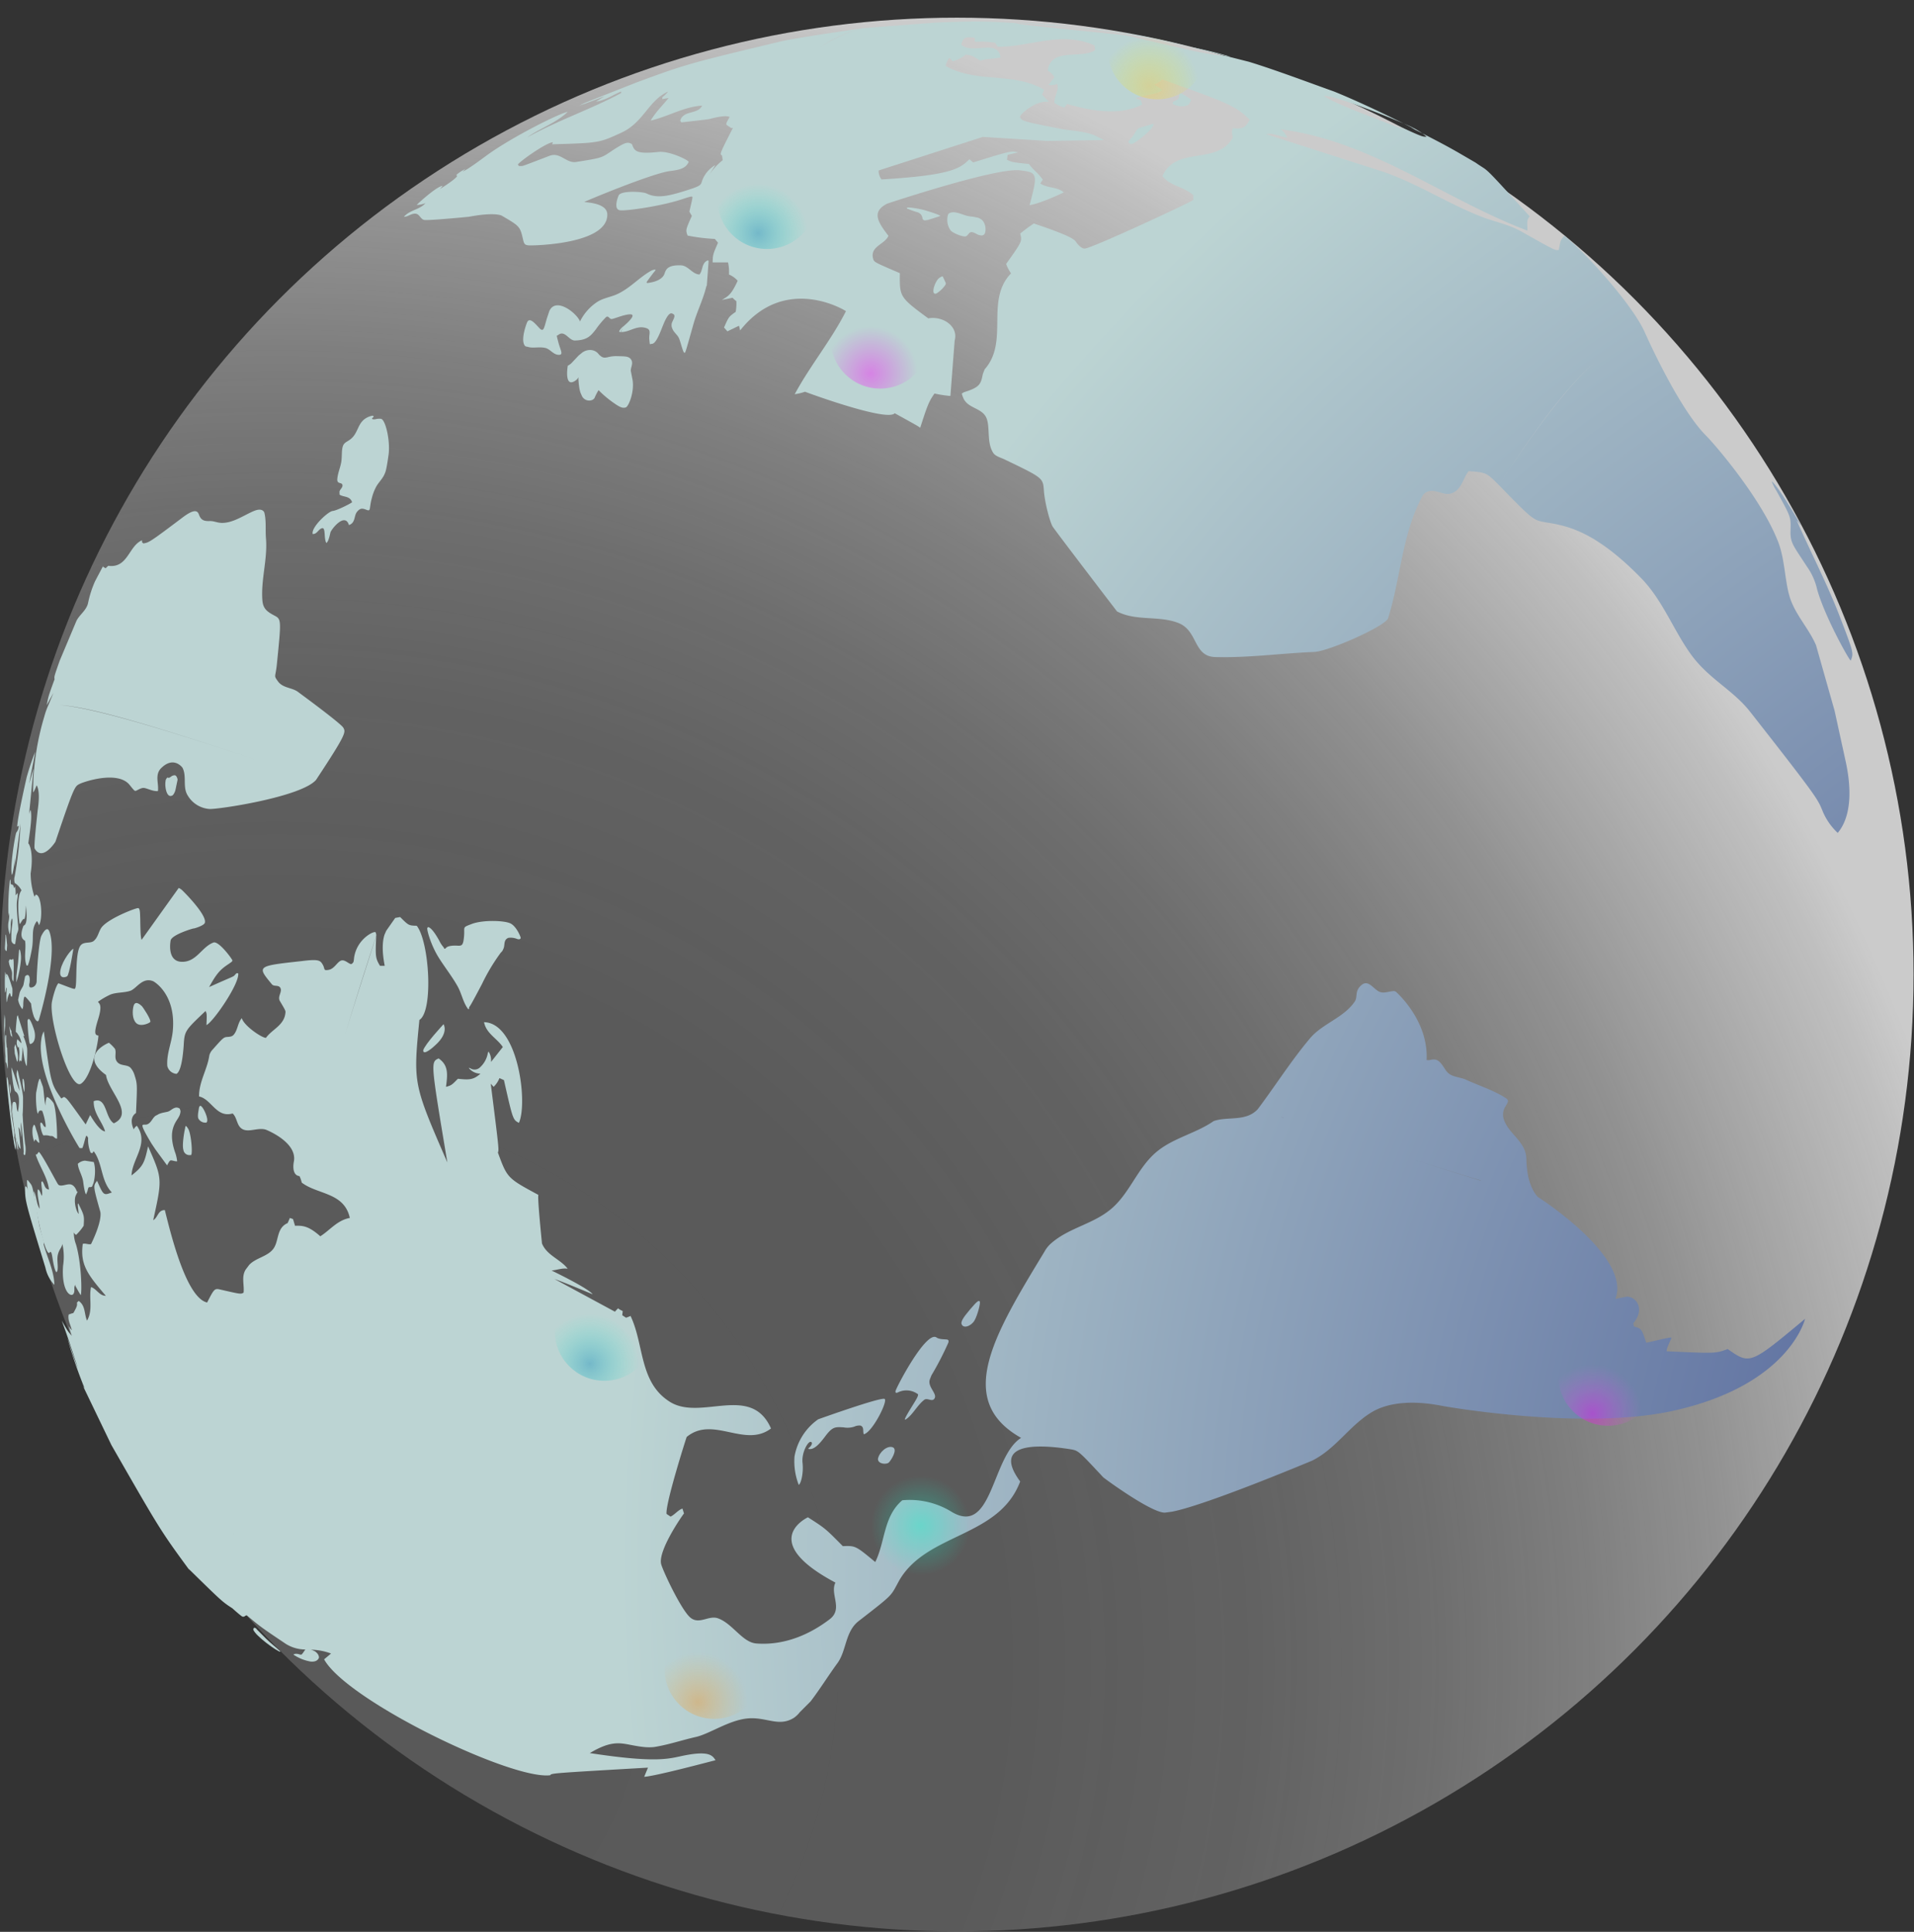 <svg id="Capa_1" data-name="Capa 1" xmlns="http://www.w3.org/2000/svg" xmlns:xlink="http://www.w3.org/1999/xlink" viewBox="0 0 855.7 863.5"><rect x="0" y="0" width="855.7" height="863.5" fill="#333333" stroke="none"/><defs><style>.cls-1{fill:url(#Degradado_sin_nombre);}.cls-2{fill:url(#Degradado_sin_nombre_2);}.cls-10,.cls-11,.cls-3,.cls-4,.cls-5,.cls-6,.cls-7,.cls-8,.cls-9{isolation:isolate;opacity:0.38;}.cls-3{fill:url(#Degradado_sin_nombre_65);}.cls-4{fill:url(#Degradado_sin_nombre_66);}.cls-5{fill:url(#Degradado_sin_nombre_67);}.cls-6{fill:url(#Degradado_sin_nombre_68);}.cls-7{fill:url(#Degradado_sin_nombre_69);}.cls-8{fill:url(#Degradado_sin_nombre_70);}.cls-9{fill:url(#Degradado_sin_nombre_71);}.cls-10{fill:url(#Degradado_sin_nombre_72);}.cls-11{fill:url(#Degradado_sin_nombre_73);}</style><radialGradient id="Degradado_sin_nombre" cx="169.07" cy="-2880.57" r="781.47" gradientTransform="matrix(0.39, -0.92, -0.92, -0.39, -2592.31, -224.68)" gradientUnits="userSpaceOnUse"><stop offset="0.18" stop-color="#f1f1f1" stop-opacity="0.2"/><stop offset="0.42" stop-color="#f0f0f0" stop-opacity="0.21"/><stop offset="0.56" stop-color="#efefef" stop-opacity="0.25"/><stop offset="0.66" stop-color="#ebebeb" stop-opacity="0.32"/><stop offset="0.75" stop-color="#e7e7e7" stop-opacity="0.42"/><stop offset="0.83" stop-color="#e0e0e0" stop-opacity="0.55"/><stop offset="0.9" stop-color="#d9d9d9" stop-opacity="0.71"/><stop offset="0.97" stop-color="#d0d0d0" stop-opacity="0.89"/><stop offset="1" stop-color="#cbcbcb"/></radialGradient><radialGradient id="Degradado_sin_nombre_2" cx="587.38" cy="-3756.81" r="816.88" gradientTransform="matrix(0.39, -0.92, -0.92, -0.39, -2592.31, -224.68)" gradientUnits="userSpaceOnUse"><stop offset="0" stop-color="#2f3e87"/><stop offset="1" stop-color="#bcd4d3"/></radialGradient><radialGradient id="Degradado_sin_nombre_65" cx="803.71" cy="-2900.08" r="22.22" gradientTransform="matrix(0.39, -0.92, -0.92, -0.39, -2592.31, -224.68)" gradientUnits="userSpaceOnUse"><stop offset="0" stop-color="#f0f"/><stop offset="0.53" stop-color="#f0f" stop-opacity="0.44"/><stop offset="0.95" stop-color="#f0f" stop-opacity="0"/></radialGradient><radialGradient id="Degradado_sin_nombre_66" cx="321.59" cy="-3121.08" r="22.22" gradientTransform="matrix(1, 0, 0, -1, 89.96, -2439.61)" gradientUnits="userSpaceOnUse"><stop offset="0" stop-color="#0bffd0"/><stop offset="0.64" stop-color="#0bffd0" stop-opacity="0.35"/><stop offset="1" stop-color="#0bffd0" stop-opacity="0"/></radialGradient><radialGradient id="Degradado_sin_nombre_67" cx="841.78" cy="-2829.28" r="22.22" gradientTransform="matrix(0.39, -0.92, -0.92, -0.39, -2592.31, -224.68)" gradientUnits="userSpaceOnUse"><stop offset="0" stop-color="#008ab9"/><stop offset="1" stop-color="#0bffd0" stop-opacity="0"/></radialGradient><radialGradient id="Degradado_sin_nombre_68" cx="291.98" cy="-3561.91" r="22.22" gradientTransform="matrix(0.39, -0.92, -0.92, -0.39, -864.94, 496.83)" xlink:href="#Degradado_sin_nombre_66"/><radialGradient id="Degradado_sin_nombre_69" cx="346.93" cy="-2957.25" r="22.19" gradientTransform="matrix(0.39, -0.92, -0.92, -0.39, -2592.31, -224.68)" gradientUnits="userSpaceOnUse"><stop offset="0" stop-color="#008ab9"/><stop offset="0.52" stop-color="#06c7c5" stop-opacity="0.47"/><stop offset="1" stop-color="#0bffd0" stop-opacity="0"/></radialGradient><radialGradient id="Degradado_sin_nombre_70" cx="391.37" cy="-3837.91" r="22.17" gradientTransform="matrix(0.39, -0.92, -0.92, -0.39, -864.94, 496.83)" xlink:href="#Degradado_sin_nombre_66"/><radialGradient id="Degradado_sin_nombre_71" cx="501.34" cy="-3379.06" r="22.19" gradientTransform="matrix(0.39, -0.92, -0.92, -0.39, -2592.31, -224.68)" gradientUnits="userSpaceOnUse"><stop offset="0" stop-color="#f0f"/><stop offset="0.64" stop-color="#ff34ff" stop-opacity="0.35"/><stop offset="1" stop-color="#ff50ff" stop-opacity="0"/></radialGradient><radialGradient id="Degradado_sin_nombre_72" cx="970.77" cy="-2964.65" r="22.19" gradientTransform="matrix(0.39, -0.92, -0.92, -0.39, -2592.31, -224.68)" gradientUnits="userSpaceOnUse"><stop offset="0" stop-color="#f8cb3d"/><stop offset="0.64" stop-color="#f5ed16" stop-opacity="0.35"/><stop offset="1" stop-color="#f3ff00" stop-opacity="0"/></radialGradient><radialGradient id="Degradado_sin_nombre_73" cx="226.41" cy="-3060.82" r="22.19" gradientTransform="matrix(0.39, -0.92, -0.92, -0.39, -2592.31, -224.68)" gradientUnits="userSpaceOnUse"><stop offset="0" stop-color="#f6921e"/><stop offset="0.63" stop-color="#f9a531" stop-opacity="0.36"/><stop offset="1" stop-color="#faaf3b" stop-opacity="0"/></radialGradient></defs><circle class="cls-1" cx="427.8" cy="435.6" r="427.7"/><path class="cls-2" d="M6.6,467.6l-.2.5.2,2.8.9,3.3.2.4s.9-1-.1-5.2S6.9,467.2,6.6,467.6Z"/><path class="cls-2" d="M2.5,472v2.6c.2.4.2.7.4.6s.1-.7.1-1.3Z"/><path class="cls-2" d="M2.1,460.6l.2-2.1v-2.9l-.3-2.2v.3A98.5,98.5,0,0,0,2.1,467v-3.5A9.3,9.3,0,0,1,2.1,460.6Z"/><path class="cls-2" d="M3,468.2H3l-.2-2.7v-2.6l-.2-.4-.2.5a48.2,48.2,0,0,0,1,14.7c.3-.4-.2-8.6-.2-9.1S3.1,468.3,3,468.2Z"/><path class="cls-2" d="M5.1,461.5V461c0-.3-.2-.5-.4-.8l-.5-1.6v-.1a23.2,23.2,0,0,0,.7,4.6h0c.2-.2.2-.2.7.7Z"/><path class="cls-2" d="M10.1,482.3v1.6a15.6,15.6,0,0,0,.8,4.3h0a18.3,18.3,0,0,0-.2-5.2C10.6,482.5,10.4,482,10.1,482.3Z"/><path class="cls-2" d="M17.9,482.2c-.2,0-.4.1-.6,1l-.2.5-.9,4.5c-.3,1.9,0,8.4.7,9.6h0c.3-.4.3-1,.8-1.3a1.2,1.2,0,0,1,1.2.1,27.5,27.5,0,0,1,1.5,6.3v.9c-1.2-.2-1-1.6-2-2s.2,4.9,1,5.7h.4a6.3,6.3,0,0,1,2.7.3,2.2,2.2,0,0,1,1.1.1c.6.3.9.9,1.6,1s.2.1.3,0-.1-12-1.5-15.7c-.3-.7-2.8-3.6-3.2-2.6a13.6,13.6,0,0,0-.5,3.6c-.6-2.8-.6-5.7-1.1-8.4Z"/><path class="cls-2" d="M6.5,508.3c-.1-4.7-1.5-9.3-1.8-14,.8,5,.8,5,1,5.2L3.6,482.9l-.4-1.5-.2.5c0,3.4,2.4,26.7,3.9,32.1.6-2.1-.4-4.1-.6-6.1Z"/><path class="cls-2" d="M34.8,520.2v.2l.2,1.1c.6,2.3,1.9,4.4,2.2,6.8s.8,5.1,1.2,5.4.2.1.2-.1l.5-1.2c.3-1.3.4-1.5.6-1.7s1.1.1,1.5-.4l.7-1.8c1.3-5.9,0-9.1,0-9.1l-3.9-.6A5.2,5.2,0,0,0,34.8,520.2Z"/><path class="cls-2" d="M15,503l-.4,1a13.5,13.5,0,0,0,.7,6.3l.4-.9c.2-.2.3,0,.8.6s1.1,1.2,1.1.5a24.6,24.6,0,0,0-1.4-5.5C15.7,503,15.3,502.4,15,503Z"/><path class="cls-2" d="M16.4,351c1.6,2.9.8,8.6.4,11.6,0,.2-1.8,15.8-1.3,16.7,3.5,6,9.3-3,9.3-3.1,8.3-24.6,8.6-24.7,10.8-25.8s17.1-6,22.3.4c2.1,2.6,2.2,2.7,2.7,2.7s2.3-1.4,3.7-1.3,4,1.6,6.3,1.4c.5-3.4-1.6-7.4,1.6-10.4,5.5-5.3,9.3-.2,9.4,0,2,3.9-.1,8.7,2.4,12.5a12.3,12.3,0,0,0,9.6,5.9c3.5.3,41-5.3,47.7-13-67.4-22.9-98.6-32-114.7-33.5,14.1,1.1,39.9,8.1,114.7,33.5,13.6-20.6,13.3-21.3,12.2-23.3s-20.4-16.1-20.5-16.2c-2.7-1.8-6.6-1.6-8.7-4.5s-1.1-1.6-.5-7.9c2-19.9,2-19.9-1.2-21.6s-5-3-5.3-6.8c-.7-9.3,2.4-18.4,1.6-27.7-.3-3.8.2-7.7-.7-11.4,0,0-.5-2-3.5-1.2s-8.1,4.4-12.6,5.4-5.6-.6-8.5-.5-3.9-.8-4.7-3-2.9-1.9-7.4,1.5c-14.6,11-14.9,11.1-17.4,11.5l-.6-.5v-.9c-6,2.5-6.3,12.6-15.1,11.4L47.2,254l-1.2-.7.3-.7-3.8,7.2a46.8,46.8,0,0,0-3.1,9.6c-.7,3.5-4,5.4-5.3,8.3l-7.4,17.6c-2.5,7.1-2.5,7.1-2.3,8.3h0c-2.8,7.7-2.8,7.7-3.5,11.6h0l3-5.5L21.7,315a33.5,33.5,0,0,0-1.9,5.3,117.9,117.9,0,0,0-5,33.9C15.3,353.6,15.3,353.6,16.4,351Z"/><path class="cls-2" d="M63.5,449.8c-2-1.9-3.3-2-3.8-.1s-.7,5.6,1.1,7.5,5.4.4,6.3-.3S63.6,449.8,63.5,449.8Z"/><path class="cls-2" d="M6.8,383.5l-.2,4,2.6-19.3a182.1,182.1,0,0,1-2.6,23.4,5.5,5.5,0,0,0,0,3.1,8,8,0,0,1,3,3.3c-2.5,3-1,14.4-.8,14.9s.9-1.6,1.8-2.2l.3.2c.4-1.2.5-1.7.7-6.1.9,8.2-.4,8.6-1.1,9-2,5.1-.2,6.2.7,6.7.6,3.6-.7,7.6.7,11.1h.5c.3-.9.7-1.3,1.8-7.1s-.5-9,2.3-12.8a4.2,4.2,0,0,1,.9,1.9c1.8-2.6,1.2-13.7-1.4-13.7l-.6.9a33.8,33.8,0,0,1-1.7-10.4c1.4-9-.5-13.1-1.1-13.5v.4c1.2-8.4,1.7-12.3,1.1-15.3A6.5,6.5,0,0,0,13,364l2-20.5-1.9,6.7c.7-4.7,1.9-9.3,2.6-14.1a118.1,118.1,0,0,0-3.8,11.4c0,.1-4.1,17.8-4.2,22a1.2,1.2,0,0,0,.7-.5,4.9,4.9,0,0,1-1.1,3.1c-.6,1.2-3.1,16.8-1.9,19C5.6,390.5,5.8,390.4,6.8,383.5Z"/><path class="cls-2" d="M7.6,461.7l1,1.5a11.2,11.2,0,0,1,1,3.1,6.8,6.8,0,0,1-1.2-1.2,3.4,3.4,0,0,1-.6-.6,4.2,4.2,0,0,0,.3,3.8l.2-.5c.8,2.4.1,4.7.3,7l.3-.9.6.5c.2-.3.2-.3.7-6.5.2,2.1.8,7.8,1.8,8.6h0s.3-7.1.1-8.1a28.1,28.1,0,0,0-1.7-5.4l.5.2h0l-2.5-7.9c-.4-1.2-.3-1.3-.5-1.5l-.3.6s-.7,6.2-.5,6.9Z"/><path class="cls-2" d="M76.3,420.3c.7-2.6,10.2-5.4,10.3-5.3s4.8-1.3,5-2.6c.9-3.7-10.3-14.7-10.4-14.7a5.7,5.7,0,0,0-1.3-.8L63.3,420.1c-.3-1-.5-1.8-.6-9.2-.1-3.2-.1-4.8-.9-5s-14.2,4.9-16.7,9.1c-1.1,1.9-1.4,4-3.1,5.5s-4.9,0-6.3,2.6-1.5,8.8-1.6,13.4-.3,4.7-.5,5.3-1.6-.1-7.5-2.3c-1.3,1.4-2.6,6.8-2.9,8.4-1.4,8.5,8.2,39.6,13,36.5S44,465.3,44,462.9c-1.3-.3-2.3-.4-.2-7.1s.6-7.1,0-8a32.5,32.5,0,0,1,5.7-3.3c2.8-1,5.9-.7,8.7-1.6s5.4-6.3,10.3-4.3c.1,0,10.5,5.7,8.7,22.7-.6,5.2-2.8,9.9-2.4,15.2a4.6,4.6,0,0,0,4.1,3.5c1.1-.6,2.5-3.1,3.2-12.3.4-6.9.4-6.9,9.8-15.8.6,1.3.6,1.3.4,6.3,3.1-1.5,14.8-18.5,14.2-23.1-.7-.2-.7-.2-1.5.7s-.4.4-11.5,5.4c3.4-6.2,5-7.9,9-10.5.8-.6,1.4-.9,1.4-1.4s-6.1-8.9-8.5-8c-5.3,2-7.6,8.9-14.3,8.6S76.3,420.3,76.3,420.3Z"/><path class="cls-2" d="M4.7,488.9a9.7,9.7,0,0,0,0-3.4l-.2-.9H4.4A14.9,14.9,0,0,0,4.7,488.9Z"/><path class="cls-2" d="M78.5,352.8l.9-4.3a3.6,3.6,0,0,0-.7-1.7,1.1,1.1,0,0,0-1.1-.2c-.8.1-1.2.7-1.9,1a.8.8,0,0,1-.8-.1h0a2.3,2.3,0,0,0-.9,1.8c-.4,1.9.4,8.1,3.3,6.1A5.7,5.7,0,0,0,78.5,352.8Z"/><path class="cls-2" d="M32.8,424.1h0c-.8.1-4.7,4.9-5.7,9.2S29,437,30,436.4,32.8,424.1,32.8,424.1Z"/><path class="cls-2" d="M2.9,444a26.7,26.7,0,0,0,.1,4l.2-.5a8.9,8.9,0,0,1,1.1-3.6c.6.3.2,1.2.8,1.6s.5-3.6.4-3.8-1.7-6-2.4-6.2-.1,1-.2,1.3-.2-1.6-.6-2.4v.3a67.6,67.6,0,0,0,0,9c.5-.6.3-1.5.6-2.1S3,442.1,2.9,444Z"/><path class="cls-2" d="M13.1,465.7c.2,1,.3,1.3,1.4.5s1.6-3.4.6-6.3-2-5.2-2.6-4.2l-.2.5A74.5,74.5,0,0,0,13.1,465.7Z"/><path class="cls-2" d="M8.7,424.3l-.2.5-.4,5.3-.8,6.3v2.7a43.8,43.8,0,0,0,2-9.4,13,13,0,0,0-.3-4.8Z"/><path class="cls-2" d="M6,438.7H6c.1-.6.2-7,.1-8.8s-.2-1.1-.4-1.2-.3.4-.7.3-.2-.3-.5-.2,0,0-.1-.1l-.5,1,.2,1.1c.3,1.6,1.4,2.9,1.3,4.6S5.3,438,6,438.7Z"/><path class="cls-2" d="M3.2,422.5l-.5-4.8-.2.3-.3,5.7c0,1.4.8,1.4.8,1.4Z"/><path class="cls-2" d="M4.8,413.4c.1-1.8.3-2.5.7-2.9h0a11.3,11.3,0,0,1-.1,3.2,37.6,37.6,0,0,0-.3,6.7c.2,1.3,1.4,1.9,1.7,1.5l.5-3.3c.1-1.3,1-2.4.9-3.7s-.6-6.2-.7-9.5.5-3.9.4-5.8v-.5l-.9,1.1h0v-1a14.1,14.1,0,0,0-.3-3l-.4.8c-.3-.6-.1-1.5-1-1.6s-.3-1.6-.7-2.3l-.2.5a105.2,105.2,0,0,0-.6,15.9l.3-1.6a14.9,14.9,0,0,1-.3,4.2,10.6,10.6,0,0,0,.6,5.6A20.2,20.2,0,0,0,4.8,413.4Z"/><path class="cls-2" d="M17.3,456.1c.1-.2,8.9-29.4,4.7-39.9-1.2-2.8-3.5,2.1-3.5,2.1-1.2,2.5-2.1,16.9-2.1,20s-2.9,3.5-3.2,2.8a2.5,2.5,0,0,1,0-1.7c.6-5.1-1.8-3.4-2-2.9l-.7,3.7c-.3,1.1-1.5,2.4-1.8,3.9l-.6,2.8a9.4,9.4,0,0,0,1.9,4.2,4.3,4.3,0,0,0,.4-1.9c0-1.5.2-3.4.6-3.7s2.8,2.9,2.9,3.1a24,24,0,0,0,1.3,5.9C16.1,456.5,16.9,456.9,17.3,456.1Z"/><path class="cls-2" d="M596.4,40.9c-11.5-4.1-26.6-9.8-38.1-13.3l-9.9-2.5c-9.9-1-11.3-1.4-44.7-9.2h.5c-47.8-4.9-47.8-4.9-49.9-5.5a.2.2,0,0,1,.3,0c-15.1-1.1-20.4-.9-36.3-.3l-32.4,2.5a58.3,58.3,0,0,0-19.5,8.8,52.2,52.2,0,0,1,19.5-8.8c-10.7,1.6-25.2,3.6-35.9,5.7-42.7,10.2-43.6,10.5-65.8,18.7L261.4,46h0L259,47.2c1.2-.4,1.7-.5,11.3-4.2l-3.8,2.4c4.1-.5,7.5-3,11.2-4.5v.7c-13.6,7.3-28.4,12.2-42,19.8,5.8-4.1,12.9-6.4,18.1-11.4-3.2.4-25.1,11.3-36.4,19.6-8.2,6.1-9.5,6.6-10.6,7.1l1.3-1.2a18.4,18.4,0,0,0-4,2.6l.2.8c-.6.6-1.6,1.8-7.6,5.6l1.2-1.4c-2.5,0-11.2,8-11.6,8.5a10.9,10.9,0,0,0,3.9-.8c-2.6,3-7,3-9.6,6.1,1.8,0,3.2-1.5,5.1-1.4s2.2,2.4,3.9,2.8,19.9-1.4,20-1.4c11.6-2.2,14.7-.6,14.9-.4,8,4.7,8,4.7,9.4,10.8.5,2.2,1.1,2.4,3.6,2.4.3,0,34.5-.3,34-14-.2-4.4-7.1-5.1-10.3-5.4,1.2-.7,29.9-12.6,38-13.8,3.8-.5,7.4-.9,8.7-4.2-.8-1.1-8.7-4.8-13.3-4.4-10.4,1.1-10.9-.4-12.1-3.5-1.9-1-2.7-1.1-9.2,3.2-4.4,3-4.4,3-15.7,4.8-4.4.7-7.1-4.5-11.8-2.8-12,4.6-12,4.6-12.6,4.6H232l-.5-.7c2.3-2.5,13.3-10,15.7-9.9l-.4.9c21-.6,21-.6,31-5.2s12-14.3,20.9-18.4a16,16,0,0,1-2.6,2.6v.8l2.8-.5c-2.7,3.4-5.8,6.3-8,10.1,7.8-1.8,14.9-6.2,23-6.7-1.9,4.1-8.3,1.9-9.8,6.7l.5.8c.1,0,11.8-1.3,12.6-1.5s7.1-2,9-.9c-1.4,2.5-1.4,2.5-1.5,3.1s1.6,1.2,2.2,1.9l.7-.2v.2c-5.9,11.6-5.9,11.6-4.8,12.2l.3,2.1a27.6,27.6,0,0,0-6.7,7.7l3.4-5.5a13.1,13.1,0,0,0-6,7.3c-.5,1.7-.7,2.1-7.8,4.3s-12.3,3.4-16.9,1.1c-1.9-.9-11.3-1.4-12.5.8-.1.2-2.7,6.4.7,6.7S296.2,92,305.1,89c3.6-1.2,4-1.2,4.3-1.1s.2.5-.2,2.4l-1,4.3,1.1,1.9c-2.8,6.3-2.8,6.3-1.9,8.8a83,83,0,0,0,12.2,1.5l1.4,1.7c-2.3,5.3-2.3,5.3-2.4,8.8h6.9a19.7,19.7,0,0,1,.4,5.4,10.8,10.8,0,0,1,3.9,2.8c-2.8,6-3.9,6.7-7.1,8.6l4.8-1a12.2,12.2,0,0,0,1.7,1.5,19.4,19.4,0,0,1-.3,4.8c-3.1,2.2-3.1,2.2-5.2,7l1.5,1.7,5.2-2.5.5,2.1c20.1-25.5,47.1-8.9,47.3-8.6-6.6,13-16,24.3-22.9,37.1a23.7,23.7,0,0,0,4.6-1.1c.4.2,36.8,13.6,40.1,9.6,10.5,5.8,10.5,5.8,11.4,6.5,3.1-9.6,3.8-11.7,6.4-15.3a55.2,55.2,0,0,0,7.1,1.1l1.9-24.8c1.8-6.3-5.3-11.1-11.8-9.9-12.9-9.5-12.8-9.6-12.7-20.2-11.4-4.9-11.4-4.9-11.9-6.3-1.7-5.7,5.2-6.5,6.8-10.4-4.8-6.2-7.7-10.8-.5-14.4.3-.1,48.1-16,59.1-14.9,8.4.9,8.1,1.9,4.5,15.6,5.2-.8,15.3-5.7,15.3-5.7-3-2.6-7.3-1.8-10.5-4l1.1-1.7c-1.7-2.6-4.3-4.4-6.2-7-7.5-.8-7.5-.8-9.8-1.9l.3-2.2,4.7-1.1c-3.3-.7-3.3-.7-20.1,4.5l-1.7-1.4c-4.2,4-7.5,7.1-39.3,9a6.6,6.6,0,0,1-1.3-4l46.6-15,29,1.8,25.1-.4-3.9-2c-5.1-2.1-10.6-2.1-15.9-3.1-17.1-3.4-17.1-3.4-17.7-5.5,1.8-2.6,7.8-7.1,12.9-6.5l-3-3.2.9-2.2c-13.6-8-30.3-2.8-44-10.6a7.4,7.4,0,0,1,1.7-3.7l1.4,1.6a16.5,16.5,0,0,0,5.9-3c2.7.4,2.7.4,6.5,2.7,2.8-1,5.9-.7,9-1.4-1.1-8.6-12.5-1.1-17.5-5.7.7-3.3,1.9-3.4,4.6-3.3s.9,1.3,1.5,1.8,2.2-.4,9,.6l1.2,1.8c14.4.1,28.6-7.2,43.2-.6l.3,2.1c-6.5,4.3-19.6-1.5-21.2,9.2a7.2,7.2,0,0,1,3,3l-2.7,3.4a7.9,7.9,0,0,0,4-.5c.9,3-1.5,5.5-1.3,8.5a19.7,19.7,0,0,0,4.4,2.1l1.3-1.6c7.7,2.1,22.2,6.1,33.6.2l-.8-2-2.1-.7c3.8-1.9,8.3-1.2,11.8-3.7a17.8,17.8,0,0,0-3.6-2.5,9.2,9.2,0,0,0,3.6-2.3c28.5,10.2,32.8,11.7,39.1,18-2,3.8-3.2,4.2-7.6,3.8a6.1,6.1,0,0,0,.1,4c-6.5,12.8-25.4,3.6-31.5,17.4,3.5,4.6,9.8,4.7,13.8,8.6v2.1c-3.3,2-43.9,20.9-48.4,21.7-1.4.2-3.1-1.6-3.9-2.8s-2-2.7-19-8.4a68.5,68.5,0,0,0-6.1,4.5c.9,3.5.9,3.5-6.3,13.6a21,21,0,0,0,2.2,4.2c-11.7,12.1-.7,30.4-11.8,42.9l-.8,2.1c-.9,4.4-1.2,5.9-8.4,8.1l-1,.6a10.6,10.6,0,0,0,.9,2.5c2.2,4.1,7.8,4,9.9,8s.1,11.3,3.3,16.1c1,1.5,3.5,2.1,5.1,2.9,17.1,8.2,17.1,8.2,17.5,13.9s2.9,14.7,4,16.2c3.1,4.4,28.6,37.7,28.7,37.8,8.6,4.5,18.7,1.7,27.5,5.2s6.5,15,16.5,15.2c14.8.4,29.5-1.7,44.3-2.3,6.3-.3,31.8-11.5,32.9-15.1,5.7-18.2,6.2-37.8,15.5-54.9a4.3,4.3,0,0,1,1.6-1.4c4.1-2.1,7.9,2.3,12,.2s4.4-6.6,6.9-9.6c7.9.6,7.9.6,13.5,6.2,18.2-27.9,31.2-44.7,43.6-55.6-12.2,10.8-25.6,28.1-43.6,55.6,15.3,15.7,15.3,15.7,21.1,16.7,9.3,1.5,21.8,3.7,42.6,25,9.6,9.9,14.2,22.9,22.1,33.9s18.8,15.9,26.5,25.7c29.9,38.1,30.2,39,32.3,44.1a28,28,0,0,0,6.9,10.1c8.1-9.7,4.7-26.7,3.5-32.2l-4.9-22.4-8.3-29.3c-3.1-7.2-8.6-12.9-11.3-20.2s-2.4-17.6-5.6-25.9c-7.7-20-29.3-44.7-32.2-47.5-11.2-11.2-24.1-38.7-27.7-46.8-6.1-12.9-26.8-35.6-35.7-42.6-1.7,1.9-1.7,1.9-2.5,6.3-1.6.3-1.6.3-16.9-8.3-5.7-3.2-12.1-4.3-18.1-6.7-15.5-6.1-29.5-15.5-45.6-20.6L566.1,60c1.9-.4,1.9-.4,9.4,1.6a8.4,8.4,0,0,0-2.9-3.8c40.7,5.3,73.1,31.2,110.3,45.3-.2-4.7-.2-4.7,1-6.4-18.5-20.3-18.5-20.3-21.3-22l2.1,1.3L661,73.6l-1.3-.9-7.9-4.6h0c-3.7-2.1-8.3-4.7-21.1-11.1l2,.8C621.3,52,607.3,45.3,596.4,40.9Zm41.4,20.2c-1.9.1-1.9.1-15.6-6.2a57.4,57.4,0,0,1,6,3.2c-30.3-11.5-32.9-13-36.3-15.2,3.3-.6,25.7,7.9,38.4,13.5a32.6,32.6,0,0,1,7.5,4.7Z"/><path class="cls-2" d="M503.6,15.1l1.8.3,9.8,1.8-.5-.2c5.6,1.4,11.2,2.6,16.9,3.8-20.9-5.1-25.4-5.6-43.5-7.9l-8.1-.6c18,1.9,18.7,2.1,28,3.6Z"/><path class="cls-2" d="M475.4,11.8h1.8a47.8,47.8,0,0,1-6.5-.7l2.2.2-16-1.1h-2.5c6.4.4,14.2,1.1,25.5,2Z"/><path class="cls-2" d="M550,25.3a187.5,187.5,0,0,0-18.3-4.4l16.9,4.2Z"/><path class="cls-2" d="M267.6,174.4l.3.3a48.8,48.8,0,0,0,7.5,6.1c2.1,1.4,3.2,1.7,4.4,1.3s3.9-6.8,3-12.3l-.8-4.1c0-1.6,1.2-3.3.2-4.9s-2.6-1.5-6.1-1.6a14.3,14.3,0,0,0-4.1.4c-2.1.5-2.7.3-4.2-1.1a4.8,4.8,0,0,0-3.2-2,5.9,5.9,0,0,0-4.3,1.1l-1.6,1.3-3.3,3.5a7.6,7.6,0,0,1-1.6,1.1v.3c-.1.4-1.6,10.3,3.9,6a3.4,3.4,0,0,0,.9-1.2v1c.3,4.5.8,5.8,1.4,7a3.6,3.6,0,0,0,4.4,2.3,2.4,2.4,0,0,0,1.4-1A23.1,23.1,0,0,1,267.6,174.4Z"/><path class="cls-2" d="M6.3,503.3h0c.1,1.1,1.2,10,1.6,10.5S8.2,513.1,6.3,503.3Z"/><path class="cls-2" d="M515.7,55.6v-.3L509.9,57a2.7,2.7,0,0,0-1.6,1l-2,3.1-1.6,1.8c-.4.9.2,1.5,1.4,1.4S515.5,58,515.7,55.6Z"/><path class="cls-2" d="M431.9,105.6c1.1-.5,1.3-2.1,2.8-1.8s2.3,1.3,3.7,1.4a1.6,1.6,0,0,0,1.8-.7c.6-.8,1-5.4-2.3-6.9a3.3,3.3,0,0,0-1.3-.4c-1.5-.4-3.1-.4-4.5-.8s-3.1-1.1-4.7-1.4-3,0-3.5.8A8.1,8.1,0,0,0,425,103C425.9,104.1,430.5,106.1,431.9,105.6Z"/><path class="cls-2" d="M422.6,126s-1.1-2.5-1.2-2.5a4.5,4.5,0,0,0-2.8,2.4c-1.2,2-2.2,6,0,5.3a12.7,12.7,0,0,0,4.2-4.1A1.5,1.5,0,0,0,422.6,126Z"/><path class="cls-2" d="M412.4,97.4a1.1,1.1,0,0,0,1.1,1.1h.1l1.3-.2s5.2-1.6,5.5-1.8-6.1-2.5-9.4-3.1c0,0-5-1-5.6-.5h0l.3.5h.3a31.2,31.2,0,0,0,4.3,1.5A3.2,3.2,0,0,1,412.4,97.4Z"/><path class="cls-2" d="M531.5,46.6s1.1-1.7,1-2.1a38.7,38.7,0,0,0-4.3-2.7h-.3c-.5-.2-.5,0-.6.1a5.7,5.7,0,0,1-.3,1.8,1.4,1.4,0,0,1-.8.9c-.5.4-1.2.5-1.7.9a.8.8,0,0,0-.2.8c.4.8,4,1.7,6.1.9A1.6,1.6,0,0,0,531.5,46.6Z"/><path class="cls-2" d="M19.5,556.2l.2-.7c-.6-2.9-1.8-5.7-2.3-8.7s-1.6-10.7-2.9-15.9c-.4-1.3-.4-1.3-2.1-3.4h-.3a17.5,17.5,0,0,0,.4,4.6c-.4-1.4-.4-1.4-1.1-1.9l-.2.6c0,6,0,6,9.1,35.8a15.9,15.9,0,0,0,4,7.7V574C24.1,567.9,21.1,562.1,19.5,556.2Z"/><path class="cls-2" d="M11.3,516a12.9,12.9,0,0,0-.1-4.8c-1-8.6-1-12.7-1.1-12.8.2-2.5.2-5.1.2-7.7s-2-10.3-2-10.5a7.6,7.6,0,0,0-.6-2,8.3,8.3,0,0,0-.3,2.2c.3,2.5,1.1,4.7,1.4,7.2-1.4-3.4-2.2-7.1-3.7-10.5v.3c0,.1.7,9.8,1.8,10.5s2.3,2.4,1.1,9.1h0a1.5,1.5,0,0,1-.3-.7h0c-.5-1.3,0-4.3-1.7-3.7S7,512.5,9.2,513.5l-.9-9.7c1,1.3.8,3,1.2,4.5v-2.6a18.6,18.6,0,0,1-.1-4.1c.6,4.4,1,8.9,1.2,13.3C10.3,516.3,11.1,516.6,11.3,516Z"/><path class="cls-2" d="M32.8,578.4c.8-1.2.2-2.5.6-3.6s.2-.1.3,0,1.5,2.8,2.4,4.1c.6-1.4.3-14.4-2.1-22.6a15.5,15.5,0,0,1-1-5.2v-.2A3.1,3.1,0,0,0,34,552a22.5,22.5,0,0,0,3.4-4.1c.3-4.5.3-4.5-2.4-10h0c-.3.3-.3.3.2,4.7-1.1-.9-2.5-6-1.2-8.5s.4-1.1.3-1.6-1-2.8-2.8-3.1-4.6,1.4-5.6-.1-7.6-14.3-8.6-14.4l-.8,1.1H16v.2c1.7,5.3,5.2,9.9,5.9,15.5-2.1-.2-1.9-2.5-3-3.7l-.4.3c-.1,2,.6,4.2.3,6.2-.7-.8-.7-2-1.6-2.8h-.3c-.4,3,.8,5.7.8,8.6-1.5-2.4-1.3-5.3-2.5-7.8-.5,1.6,4.2,27.1,6.7,27.6l.7-.6c.5.6.5.6,1,3.6s1.1,5.3,1.7,5.6l.4-.8c.4-2.4-.4-4.8.2-7.2s1.7-2.9,2-4.7a26.9,26.9,0,0,1,.3,9.8C27.4,577,31.5,580,32.8,578.4Z"/><path class="cls-2" d="M90.1,494.6c-.7-.8-1.1.1-1.2.9s-.7,3.4-.2,4.5a3.6,3.6,0,0,0,3.5,1.8C93.7,501,91.2,495.5,90.1,494.6Z"/><path class="cls-2" d="M80.7,496.6l-.3-1a2.3,2.3,0,0,0-2.5-.3c-.9.3-1.6,1.1-2.6,1.5s-3.4.5-4.9,1.5l-.8.4c-1.3.9-1.8,2.6-3.1,3.5s-2,.2-2.8.7v.4c0,1.3,3.9,7.6,4,7.8l1.8,2.7,5.2,7.1c1.3-2.4,1.3-2.4,2.6-2.1s1.8.4,1.9.2a19.4,19.4,0,0,0-.7-3.3c-1-2.7-2.3-7.2-1.2-11.2S80.6,499.6,80.7,496.6Z"/><path class="cls-2" d="M82.5,505.5s-1.2,6.2-.5,8.5a2.7,2.7,0,0,0,3,2.3h.4c.8-.4.1-9.6-1.3-11.8S83,503.5,82.5,505.5Z"/><path class="cls-2" d="M392.5,652.1c0,2.4,3.9,2.6,4.9,1.6s4.1-5.9,1.7-6.8S393.1,649,392.5,652.1Z"/><path class="cls-2" d="M276.9,147.9c-.2.4.1.5.5.6l1.4-2.7A6.3,6.3,0,0,0,276.9,147.9Z"/><path class="cls-2" d="M196.4,420.5c-2.2-4-4-6.1-5.1-6.1l-.3.5c0,1.5,1.5,6.5,3.9,11s6.8,9.8,9.7,15c1.6,2.9,2.2,6,3.8,8.8s1.2.6,1.4.4.5-.4,5.7-10.3a86.5,86.5,0,0,1,8.4-14,3.6,3.6,0,0,0,1.1-1.6c.9-1.6-.1-4.1,2.3-5a7.6,7.6,0,0,1,3.9.5c1.1.4,1.5-.1,1.6-.4s-1.8-5.1-4.5-6.5-12.4-1.7-17.4.2-2.6.9-3.7,7.6c-.4,2-1,2.2-2.7,2.1s-4.1,0-5,.9-.8.4-1.2-.2A13.2,13.2,0,0,1,196.4,420.5Z"/><path class="cls-2" d="M243.7,155.5c2.3.5,3.6,3,6,3.1s.9-1.9-.1-5.7-.7-2.6,0-3.2c2.9-2.3,4.7,2.5,7.4,2.5,5.6-.1,7.2-2.2,9.4-5a40.6,40.6,0,0,1,4.6-5.5c1.1-.7,1.4.9,2.4.9s5.4-2,8.2-2.1,0,2.8-1.9,4.5-.9.8-2.1,3.4c3.5.2,6.5-2.7,10.3-2s2.1,2.5,2.4,5.4.1,1.9,1,1.9,2.1-.6,4.4-6.5c1-2.5,2.9-7.7,4.7-7.1s1.1,1.7.3,3.5a3.5,3.5,0,0,0-.1,3.3c.6,1.7,2.3,2.7,3,4.4s1.2,4.2,2.1,6.2l.5.2c.4-.7.4-.7,3.7-12.4,1.6-5.9,4.5-11.4,5.9-17.4l.2-.2.8-11c-.1-.2-.2-.3-.4-.3-2.8,1.1-2.1,4.5-3.7,6.3-3.3-.2-5-4-8.3-4.1-6-.2-6.7,1.9-7.3,3.7-1.3,3.8-7.8,4.2-7.8,4.2l-.2-.2c-.1-.1,0-.3,2-3s2.4-2.7,1.6-2.8h0a5.4,5.4,0,0,0-2.1.8c-5.4,3.2-9.4,8-15.4,10.5-2.8,1.1-5.9,1.6-8.4,3.3a22.2,22.2,0,0,0-7.5,8.6h0c-1.2-3.5-10.7-11.2-13.7-4.7l-1.2,3.6c-1.2,4.4-1.4,5.2-2.5,4.7s-4.8-6.3-6.2-3.3c-.1.1-3.3,8.2-.9,10.7a2.3,2.3,0,0,0,1.1.3C238,155.8,240.9,154.9,243.7,155.5Z"/><path class="cls-2" d="M125.3,738.1c-2.1-2-4.4-3.7-6.5-5.8l-3.6-3.6c-.2-.1-.3-.3-.5-.6s-1.2-.9-1.3-.2l-.2.4c.8,2.9,11.2,10.2,12.1,10Z"/><path class="cls-2" d="M167.1,186.1l-.5-.3a8.4,8.4,0,0,0-4.4,2.2l-.6.7c-1.6,2.1-2.1,4.8-4,6.8s-3.6,1.9-4.3,3.9-.3,5-.8,7.5-1.5,4.7-1.7,7.2,2.1,1.3,2.3,2.7-1.6,2.1-1.3,3.5v.8c1.8,1.2,4.7.5,5.6,3.4-.5.5-6.7,3.7-8.7,3.9s-9.7,7.3-8.9,10.3c2,.1,2.5-2.2,4.2-2.6s.7,4.6,1.9,6.6c.9-.5,1.5-3.2,1.8-4.6s6.5-9.3,8.3-3.4c3-1,2.2-4.2,3.6-5.9s2.3-1.7,4.3-.9,1.1-.7,2.3-5.1a22.2,22.2,0,0,1,1.8-4.9c1-2,2.7-3.5,3.7-5.5l.4-.9c.3-.7.7-1.7,1.6-8.1s-1.4-16-3.4-16.2-2.4.4-3.5.2S166.8,186.8,167.1,186.1Z"/><path class="cls-2" d="M386.2,641.1c3.9-1,10.8-14.8,9.3-15.8s-29.4,9-29.7,9.1a25.7,25.7,0,0,0-10.6,16.7,28.9,28.9,0,0,0,1.9,12.6c1-.5,2.2-5.3,1.7-9.8s2.3-9.4,3.5-9.4.8,1.6-.9,2.9v.2c2.6.8,5.5-2.9,7.4-5.4,3.4-4.6,4.6-4.4,8.3-4.2a9.8,9.8,0,0,0,4.8-.3,5.4,5.4,0,0,1,2.8-.5C386.5,637.9,385.6,639.8,386.2,641.1Z"/><path class="cls-2" d="M413.2,625.7c1.5-1.1,3.7,1.3,4.7-.8s-3.3-5.1-2.2-8.3l.7-1.8a136.2,136.2,0,0,0,7.6-14.7c.1-.6.2-.8-.2-1.2s-3.5,0-5-1c-4.6-3.6-18,22.1-18.4,23.8a.8.8,0,0,0,.1.8c.4.1.4.1.9-.1a8.6,8.6,0,0,1,9,.8c.3.7-1,2.7-2.6,5.3-3.1,5-3.2,5.6-3.3,6h.4C408.2,632.3,409.9,628.3,413.2,625.7Z"/><path class="cls-2" d="M189.2,469.5c0,2.6,4.6-1.5,5.5-2.4,6.1-5.5,3.6-9.3,3.6-9.3S189.9,466.8,189.2,469.5Z"/><path class="cls-2" d="M794.2,219.4c6.5,11.7,6.5,11.8,6.3,17.5s1,6.6,7.3,16.3a28.1,28.1,0,0,1,4.6,10.3c3.4,12,13.9,30.9,15,31.8,1.4-3.4,1.4-3.4-5.3-20.8-5.6-14.3-12.7-27.9-18.8-41.8.2.1.2.1,1.3,1.6s0-.5-.9-2-8.5-14.5-11.5-17.1v.3A24.2,24.2,0,0,0,794.2,219.4Z"/><path class="cls-2" d="M617.3,443.5c-3-.7-5.3-6-8.6-3.2s-1.5,5.2-3.1,7.5c-5.1,7.3-14.4,9.7-20,16.4-8.4,10-15.4,21.1-23.3,31.6-5.3,5.7-13.4,3.1-19.7,5.3-7.6,5.3-17.4,7.4-24.7,13.1-9.7,7.5-12.8,20.2-22.7,27.4-7.8,5.8-17.8,7.6-25.2,14.1a13.2,13.2,0,0,0-3,3.7c-22.6,37.2-40.4,66.5-10.5,83.3-13.2,8.3-12.7,44-31,33.1a35.7,35.7,0,0,0-22.1-5.2c-8.5,7.2-7.6,18.6-12.1,27.6-8.8-7.3-8.8-7.3-14.5-7.1-7.8-7.9-7.8-7.9-15.6-12.9-2.2,1.1-21.2,11.4,12.3,29.2-2.6,5.2,3.6,11.7-2.6,16.4-14.2,10.8-26.6,11.3-32.8,10.8s-10.5-8.8-17-11.2c-4.2-1.6-8.5,3-12.5-.4s-12-20.3-13-23.8c-1.6-6.2,10-22.6,10.2-22.7l-.7-2.2c-2,.7-3.4,2.7-5.3,3.6l-1.8-1.2c-.6-4.5,8.9-34.3,9-34.4,11.7-9.7,26,5.1,37.7-3.8-8.9-20.2-31.3-3.2-45.2-11.9s-11.4-25.7-17.7-38.6v.3l-1.9.7-1.7-1.1.2-1.9a8.8,8.8,0,0,1-2.1-1.2l-1.4,1.5-27-14.6c4.4,1.5,17,6.8,17,6.8s-.3-1.8-18.3-10.6c2.4-.2,4.7-1.2,7.2-.8-3.3-4.3-9.3-5.9-11.5-11.3,0-.2-2.1-20.4-1.6-21.7-13.9-7.5-13.9-7.5-18.1-18.9.5-1.4.5-1.4-3.2-30.8l1.3,1.4a11.6,11.6,0,0,0,2.6-3.9l2,.9c4,17.7,4,17.7,6.7,19.1,4.1-9.2-.5-44.7-15.6-45,1,5.1,5.8,7.2,8.4,11.1l-5.3,6.7a7,7,0,0,0-1.1-4.7l-.3.7a11.2,11.2,0,0,1-3.4,6.3,3.5,3.5,0,0,1-4.3.6c-.6-.3-.6-.3-.8-.2h0a6.7,6.7,0,0,0,5.2,2.5c-3.2,2.9-5.2,2.8-10.1,2.3-2.7,2.8-3,3-5.3,3.6.7-5.5,1.2-9.6-3.3-12.7-3.6,1.6-3.6,1.6,3.9,46.5-15.3-35.2-15.3-35.2-12.5-63.7,6.4-4,4.4-35.2-1.2-42.1-3.6-.1-3.6-.1-7.4-3.9l-2.2.4-4,5.7-.8,1.8c-.4,1.3-1.6,5.3.1,13.9h-2.1c-2.1-3.4-2.1-4.4-1.7-13.3-4.9,15.3-9.8,30.4-14.8,46.9,4.6-15.2,8.7-28.4,14.8-47a3,3,0,0,0-.3-1.6c-.7-.7-8.4,3-9.6,11.4-.2,2-.2,2-1,2.7s-2.8-1.9-4.6-1.5-3.1,3.7-5.7,4.2-1.6-.4-2.7-2.3-1.7-2.6-9.5-1.6c-20,2.2-20,2.2-13.3,10.3,1,1.3,3.1.1,3.9,1.8s-1.4,3.7-.3,5.7c2.6,4.4,2.6,4.4,2.5,5.3-.5,5.6-6,7.4-8.7,11.2-1.7.1-9.8-5.3-10.8-8.8-1.9,2.2-1.8,5.4-3.7,7.5-.5.5-1,.8-2.7.9s-1.9.3-6.6,5.6a6.1,6.1,0,0,0-1.5,2.6c-.9,6.3-4.7,11.9-4.6,18.4,5.6,1.2,7.7,9.7,15,7.6,2.2,2,1.7,5.7,4.6,7.1s7-1,10.4.2c.2.1,13.9,5.5,12.4,14.1-.4,1.9-.7,6.3,2.5,6.6a14.2,14.2,0,0,1,1,2.9c7,5.4,19,4.3,21.5,15.8-5.6,1-8.9,5.5-13.2,8.2-5.3-4.7-7.9-4.8-11.3-4.7l-.9-3-1.4-.5-1,2.3c-5.1,2.2-3.8,8-6.4,11.5s-7.8,4-10.8,7.2l-1.5,2c-2.1,3.2-.6,6.9-1,10.4-1.3.7-1.3.7-10-1.3-3-.7-3-.7-6.3,5.7-9.2-2.1-16-29.6-18.9-41.3-3.1-.1-3.1,3.4-5.2,4.5,4.1-18.6,4.1-18.6-2.3-33-1.6,7.2-2,8.8-7.4,13,.3-7.5,8-14.2,2.4-22.2a3.6,3.6,0,0,0-1.4,1.6s-2.6-4.9,1-7.3c.6-13,.6-13-.7-17.1a8.7,8.7,0,0,0-1.4-2.7c-1.4-2.1-4.5-1-6.2-2.9s-.3-4.1-1.1-6a17.2,17.2,0,0,0-2.7-2.7c-.1,0-13.8,5.5-1.3,14.4.9,7.2,12.9,17.2,3.5,21.6-4-2.4-3.1-12.1-9-9.9-.2,5.3,3.7,9,5.1,13.5-2.6,0-6.7-7.3-6.7-7.3l-2,4.2c-8.4-11.7-8.4-11.7-9.7-12.3l-1.2.7c-4.6-6.6-4.6-6.6-7.8-30a8.9,8.9,0,0,0-1.1,3.5c-2.8,16.5,16.8,48.4,17.1,48.7h1.2c.7-1.6,1-3.4,1.5-4.9s.8.2,1.1.2a15.3,15.3,0,0,0,1.1,6.7l.7.3h0l.7-.9c4.1,5.5,3.1,13.2,8.1,18.4-3.7,1.4-3.7,1.4-6.6-5.2-1.8,2.3-1.8,2.3,1.4,13.7.2.6.9,4.3-4.1,14.6-1.3.3-2.5-.5-3.7-.1-1.3,9.5,2.5,14,10.3,23.2-2.9,0-4.1-3.1-6.6-3.9-1.1,4.9,1,10.2-1.8,15-1.3-3-.6-6.6-3.7-8.8l-.8.7c.1,1.3.2,1.5-1.6,4.7a12.9,12.9,0,0,0-2.1.7c-.5,2.6.9,4.6,1.4,7a9.5,9.5,0,0,1-1.5-2l1.5,4.5c-1.8-2.1-1.8-2.1-4.5-6.8,2.8,7.7,2.8,7.7,7.2,21.3h0c-1.8-4.5-3.1-9.1-4.7-13.6a205.9,205.9,0,0,0,7.7,22.5,8.2,8.2,0,0,1-1.2-2l13.2,27.4c21.4,37.3,21.8,38.1,35.1,56.2h0l-.6-.9c15,14.7,15,14.7,19.6,17.7,1.1,1,2.8,2.5,4,3.4s1.6-.2,2.4-.3c6.2,5.2,6.2,5.2,17.5,12.8a16.6,16.6,0,0,0,8.7,2.5l-1.1,1.6-.5.6c-.2.1-.3.2-1.3-.1s-2.1-.2-2.4.2h0a19.9,19.9,0,0,0,7.7,3.1c3.3.3,3.7-1.8,3.7-1.8a2.9,2.9,0,0,0-.9-2,3.6,3.6,0,0,0-1.6-1.1,3.3,3.3,0,0,0-1.4-.4h0a26.9,26.9,0,0,1,9.3,1.7l-3.1,2.6c10.1,18.4,83.7,54,101.1,51.8.5-.9.5-.9,43.7-3.4l-1.7,4.1c5.3-.3,31.6-7.4,31.9-7.4-1.4-2.2-3-4.6-16-1.7-6,1.3-12.7,2.7-40.2-1.5,8.9-5.3,12.9-4.7,18-3.7s7.8,1.3,10.7,1c6.4-1,12.5-3.1,18.7-4.5s14.9-7.6,23.3-8.3,13.8,4,20.6-.3a12.4,12.4,0,0,0,2.6-2.5l4.8-4.8c4.2-5.5,7.9-11.5,12-17.1s3.4-14.2,9.6-18.9c14.2-11,14.2-11,16.8-15.8l1.3-2.4c12.5-21.3,44.5-18.9,54-44.1-13.8-18.7,11.1-16.2,22.5-14.4,3.5.6,3.5.6,14.6,12.5.2.3,22.1,16.4,27.8,15.8l3-.4c15.5-3,62.3-22.7,62.6-22.8,10.5-5.2,16.6-15.5,26.4-21.5,7.4-4.6,18.6-5.6,31.7-3,.5.1,63.2,11.3,103.8,2.1,51.4-11.5,58.4-40.7,58.5-41C782.4,610,782.4,610,772.4,603c-5.4,2-5.4,2-27.3,1,.1-1.3.1-1.3,2.2-6-.4-.3-.4-.3-11.3,2.2-2.1-6.3-2.1-6.3-5.5-7.3l-.3-1.4c5.9-7.1.4-12.7-3.6-11.8l-4.4.9c7.3-18.7-34.2-45.3-34.7-45.6-4.6-5.1-5-13.4-5.1-16.8,0-7.7-7.6-11.1-9.9-17.4a6.7,6.7,0,0,1,.6-6.3c1.5-2.6,1.6-2.8-.9-4.3-5.2-3.1-11.1-5-16.6-7.5-3.1-1.5-7.1-1-9.3-4.4s-3.4-5.3-6.5-4.6a4.5,4.5,0,0,1-2,.1c.9-17.9-13.7-30.4-13.7-30.5l-.7-.3C621.3,443,619.2,444,617.3,443.5ZM104.5,686c.4-6.3,1.2-12.8,2.1-19.4C105.6,673.2,104.9,679.7,104.5,686Zm393.3-42.3,6.4-22.7ZM661.6,527.6c-2.9-.9-12.2-3.7-28.5-8.9,9.5,3,19.1,6,29.2,9Zm-89-28.4a8.8,8.8,0,0,1,1.5.5Z"/><path class="cls-2" d="M429.8,591.5c.6,2.8,4.5,1.2,5.9-1.3s2.8-8,2.3-8.5-1.1-.2-4.4,3.7S429.9,590.4,429.8,591.5Z"/><circle class="cls-3" cx="393.5" cy="151.5" r="22.2"/><circle class="cls-4" cx="411.6" cy="681.5" r="22.2" transform="translate(-375.9 798.6) rotate(-67.3)"/><circle class="cls-5" cx="342.9" cy="89.1" r="22.2"/><circle class="cls-6" cx="210.9" cy="629.7" r="22.2"/><circle class="cls-7" cx="270.2" cy="595" r="22.2"/><circle class="cls-8" cx="503.9" cy="644.5" r="22.2"/><circle class="cls-9" cx="718.9" cy="615.1" r="22.2"/><circle class="cls-10" cx="517.4" cy="22.2" r="22.2"/><circle class="cls-11" cx="319.3" cy="746.1" r="22.2"/></svg>